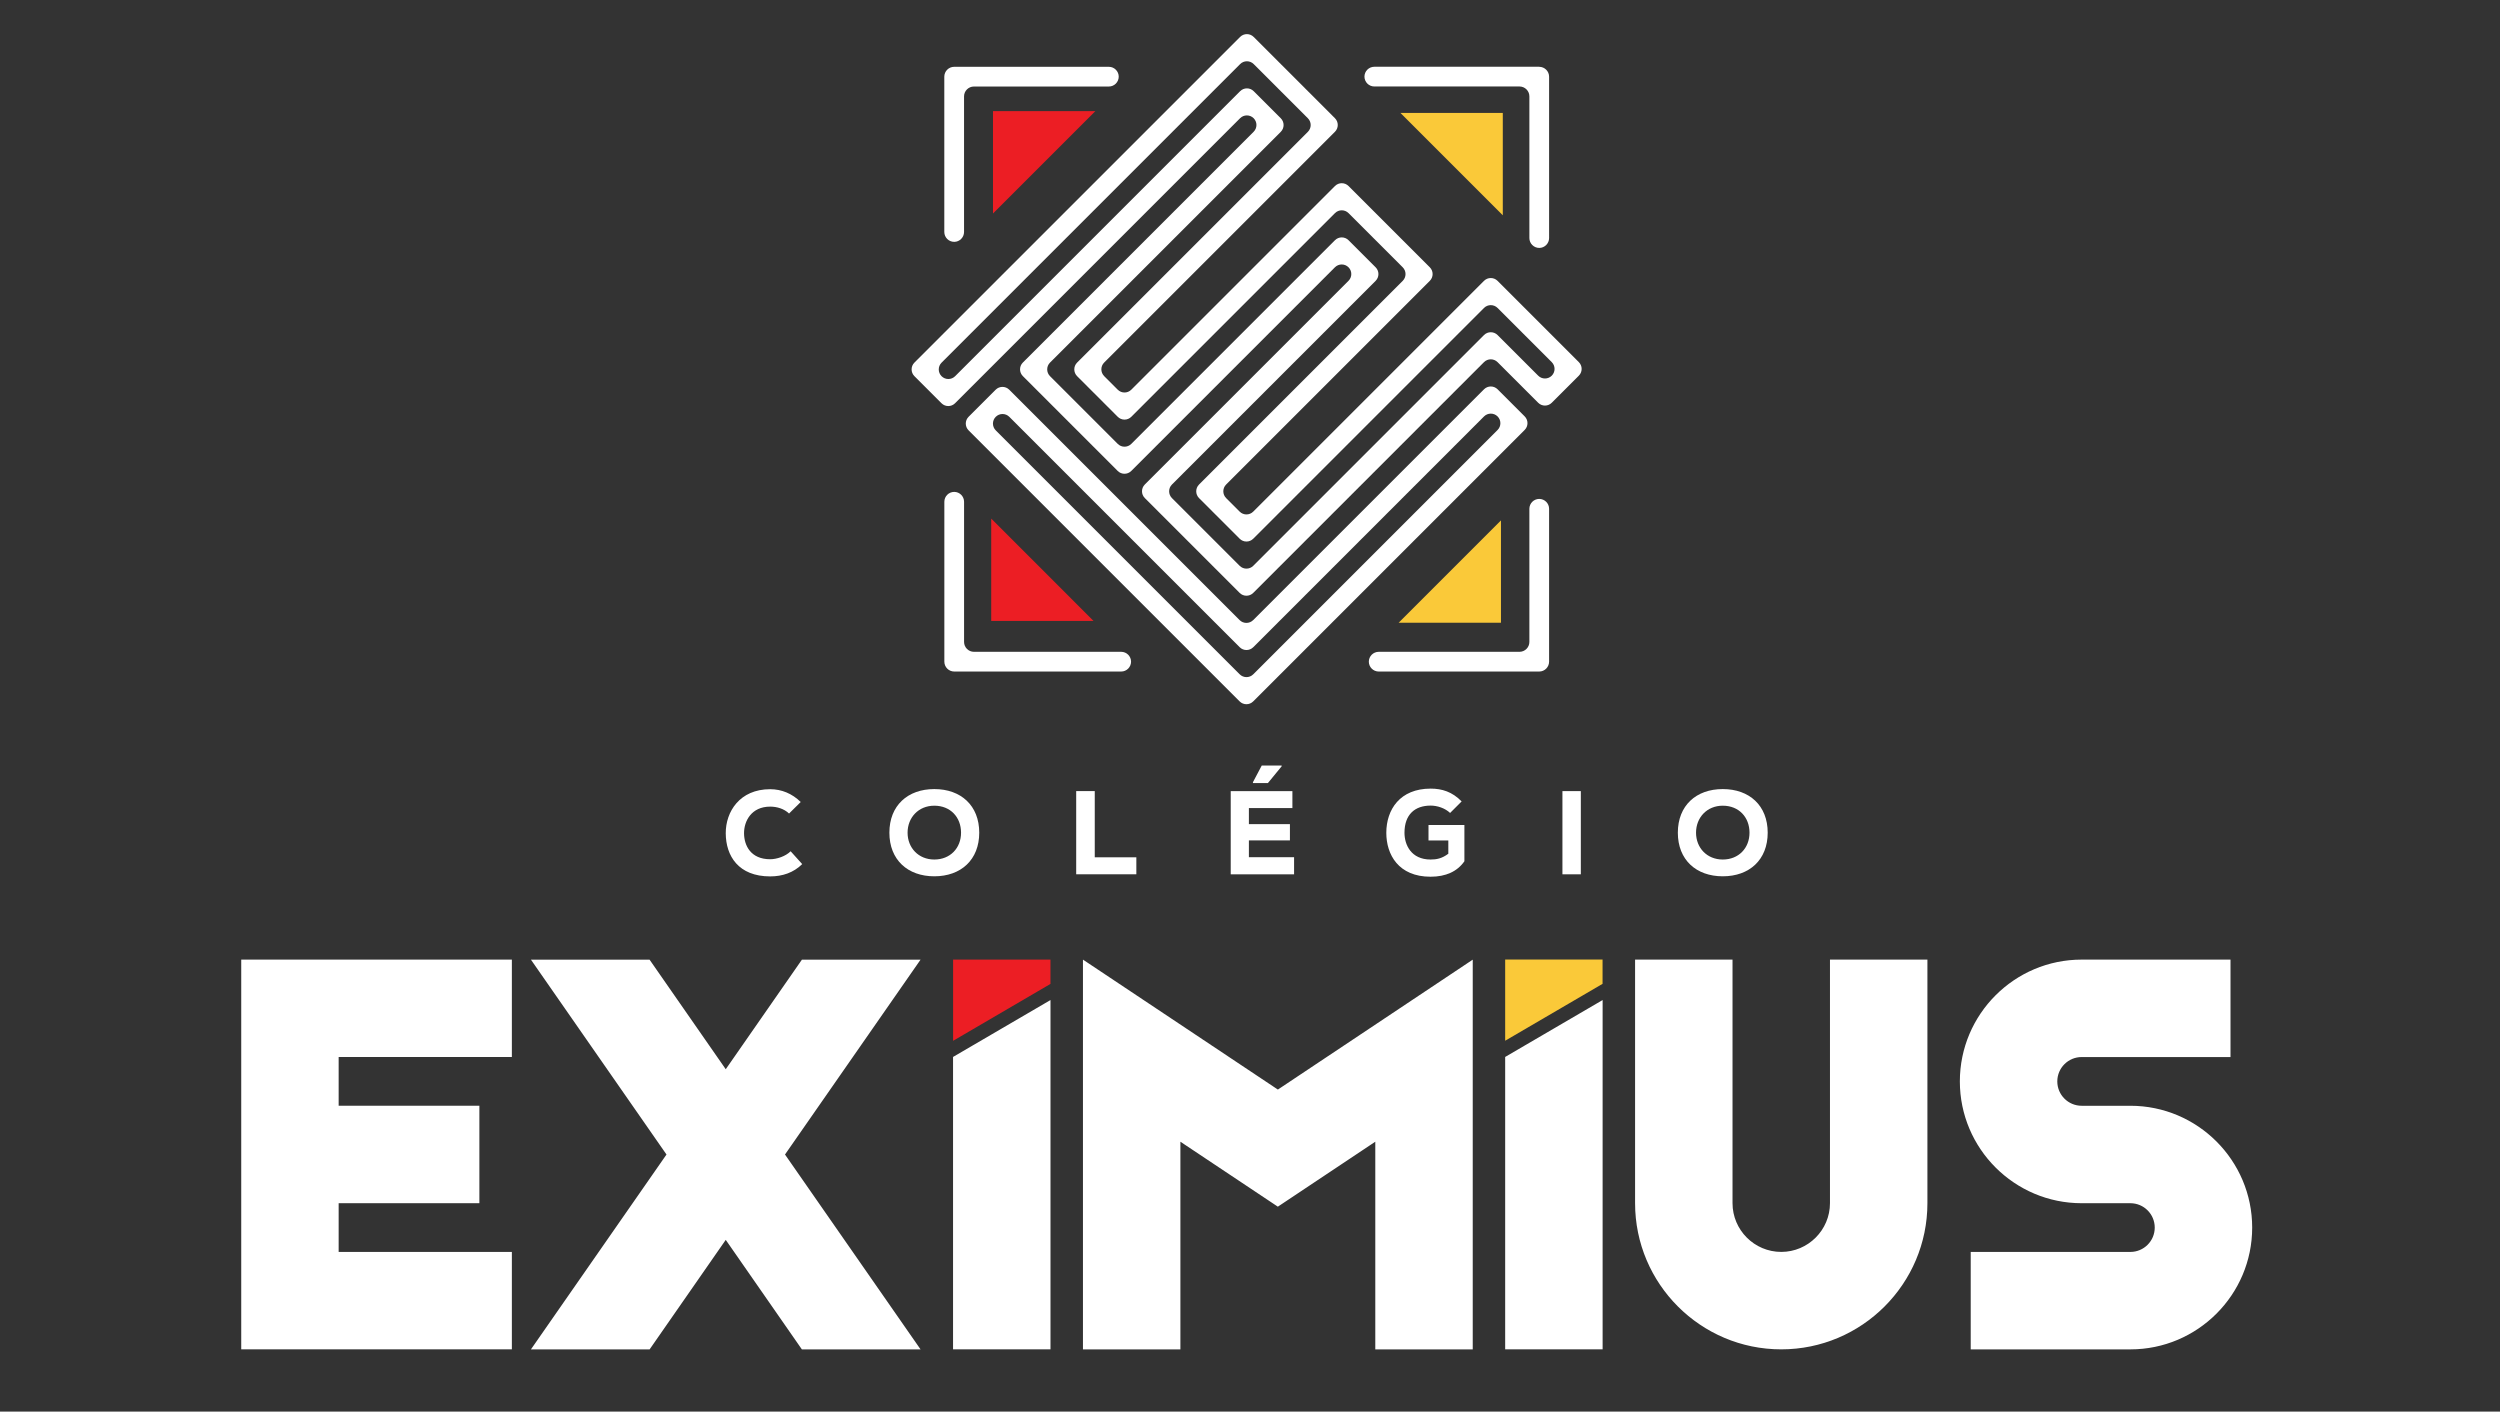 <?xml version="1.0" encoding="UTF-8"?>
<svg id="Camada_1" data-name="Camada 1" xmlns="http://www.w3.org/2000/svg" viewBox="0 0 968.76 547">
  <rect x="0" y="0" width="968.76" height="547" fill="#333333" stroke="none"/>
  <defs>
    <style>
      .cls-1 {
        fill: #fac939;
      }

      .cls-1, .cls-2, .cls-3 {
        stroke-width: 0px;
      }

      .cls-2 {
        fill: #ec1e24;
      }

      .cls-3 {
        fill: #fff;
      }
    </style>
  </defs>
  <path class="cls-1" d="M583.26,371.85h0v31.44l37.74-22.05v-9.42h-37.74v.02Z"/>
  <g>
    <path class="cls-3" d="M427.88,145.76l5.25,5.25c1.45,1.45,3.8,1.45,5.25,0l78.93-78.93c1.45-1.45,3.8-1.45,5.25,0l31.5,31.5c1.45,1.45,1.45,3.8,0,5.25l-78.93,78.93c-1.45,1.45-1.45,3.8,0,5.25l5.25,5.25c1.45,1.45,3.8,1.45,5.25,0l89.43-89.43c1.45-1.45,3.8-1.45,5.25,0l31.5,31.5c1.45,1.45,1.45,3.8,0,5.25l-10.5,10.5c-1.45,1.45-3.8,1.45-5.25,0l-15.75-15.75c-1.45-1.45-3.8-1.45-5.25,0l-89.43,89.43c-1.45,1.45-3.8,1.45-5.25,0l-36.76-36.76c-1.45-1.45-1.45-3.8,0-5.25l78.93-78.93c1.45-1.45,1.45-3.8,0-5.25h0c-1.45-1.45-3.8-1.45-5.25,0l-78.93,78.93c-1.45,1.45-3.8,1.45-5.25,0l-36.76-36.76c-1.45-1.45-1.45-3.8,0-5.25l89.43-89.43c1.45-1.45,1.45-3.8,0-5.25h0c-1.45-1.45-3.8-1.45-5.25,0l-110.45,110.45c-1.45,1.45-3.8,1.45-5.25,0l-10.5-10.5c-1.45-1.45-1.45-3.8,0-5.25L480.55,14.31c1.45-1.45,3.8-1.45,5.25,0l31.5,31.5c1.45,1.45,1.45,3.8,0,5.25l-89.43,89.43c-1.45,1.45-1.45,3.8,0,5.25v.02ZM485.64,240.28l89.43-89.43c1.45-1.45,3.8-1.45,5.25,0l10.5,10.5c1.45,1.45,1.45,3.8,0,5.25l-105.2,105.2c-1.45,1.45-3.8,1.45-5.25,0l-105.04-105.04c-1.45-1.45-1.45-3.8,0-5.25l10.5-10.5c1.45-1.45,3.8-1.45,5.25,0l89.28,89.28c1.45,1.45,3.8,1.45,5.25,0l.02-.02ZM433.13,161.51l-15.75-15.75c-1.45-1.45-1.45-3.8,0-5.25l89.43-89.43c1.45-1.45,1.45-3.8,0-5.25l-21-21c-1.45-1.45-3.8-1.45-5.25,0l-115.7,115.7c-1.45,1.45-1.45,3.8,0,5.25h0c1.45,1.45,3.8,1.45,5.25,0l110.45-110.45c1.45-1.45,3.8-1.45,5.25,0l10.5,10.5c1.45,1.45,1.45,3.8,0,5.25l-89.43,89.43c-1.45,1.45-1.45,3.8,0,5.25l26.25,26.25c1.45,1.45,3.8,1.45,5.25,0l78.93-78.93c1.45-1.45,3.8-1.45,5.25,0l10.5,10.5c1.45,1.45,1.45,3.8,0,5.25l-78.93,78.93c-1.45,1.45-1.45,3.8,0,5.25l26.25,26.25c1.45,1.45,3.8,1.45,5.25,0l89.43-89.43c1.45-1.45,3.8-1.45,5.25,0l15.75,15.75c1.45,1.45,3.8,1.45,5.25,0h0c1.45-1.45,1.45-3.8,0-5.25l-21-21c-1.45-1.45-3.8-1.45-5.25,0l-89.43,89.43c-1.45,1.45-3.8,1.45-5.25,0l-15.75-15.75c-1.45-1.45-1.45-3.8,0-5.25l78.93-78.93c1.45-1.45,1.45-3.8,0-5.25l-21-21c-1.45-1.45-3.8-1.45-5.25,0l-78.93,78.93c-1.45,1.45-3.8,1.45-5.25,0h0ZM480.39,250.8l-89.28-89.28c-1.45-1.45-3.8-1.45-5.25,0h0c-1.45,1.45-1.45,3.8,0,5.25l94.53,94.53c1.45,1.45,3.8,1.45,5.25,0l94.68-94.68c1.45-1.45,1.45-3.8,0-5.25h0c-1.45-1.45-3.8-1.45-5.25,0l-89.43,89.43c-1.45,1.45-3.8,1.45-5.25,0h0Z"/>
    <path class="cls-3" d="M434.46,252.58h-57.06c-2.1,0-3.82-1.72-3.82-3.82v-54.33c0-2.1-1.72-3.82-3.82-3.82s-3.82,1.72-3.82,3.82v61.97c0,2.1,1.72,3.82,3.82,3.82h64.71c2.1,0,3.82-1.72,3.82-3.82s-1.72-3.82-3.82-3.82h0ZM596.46,193.33c-2.1,0-3.82,1.72-3.82,3.82v51.61c0,2.1-1.72,3.82-3.82,3.82h-54.57c-2.1,0-3.82,1.72-3.82,3.82s1.72,3.82,3.82,3.82h62.21c2.1,0,3.82-1.72,3.82-3.82v-59.25c0-2.1-1.72-3.82-3.82-3.82h0ZM596.46,25.87h-63.91c-2.1,0-3.82,1.72-3.82,3.82s1.72,3.82,3.82,3.82h56.27c2.1,0,3.82,1.72,3.82,3.82v54.92c0,2.1,1.72,3.82,3.82,3.82s3.82-1.72,3.82-3.82V29.71c0-2.1-1.72-3.82-3.82-3.82v-.02ZM369.75,93.72c2.1,0,3.82-1.72,3.82-3.82v-52.55c0-2.1,1.72-3.82,3.82-3.82h52.3c2.1,0,3.82-1.72,3.82-3.82s-1.72-3.82-3.82-3.82h-59.95c-2.1,0-3.82,1.72-3.82,3.82v60.19c0,2.1,1.72,3.82,3.82,3.82Z"/>
  </g>
  <g>
    <path class="cls-3" d="M310.83,334.87c-3.31,3.27-7.6,4.74-12.38,4.74-12.3,0-17.18-7.93-17.22-16.71-.04-8.34,5.39-17.08,17.22-17.08,4.41,0,8.52,1.7,11.83,4.96l-4.52,4.47c-1.94-1.88-4.74-2.68-7.31-2.68-7.31,0-10.17,5.66-10.13,10.36.04,4.7,2.57,10.03,10.13,10.03,2.57,0,5.99-1.14,7.93-3.09l4.47,4.96-.02.02Z"/>
    <path class="cls-3" d="M362.05,339.57c-10.32,0-17.41-6.39-17.41-16.9s7.09-16.9,17.41-16.9,17.41,6.39,17.41,16.9-7.09,16.9-17.41,16.9ZM362.05,312.21c-6.13,0-10.36,4.6-10.36,10.46s4.23,10.4,10.36,10.4,10.36-4.41,10.36-10.4-4.11-10.46-10.36-10.46Z"/>
    <path class="cls-3" d="M424.22,306.55v25.66h16.12v6.58h-23.31v-32.24h7.19Z"/>
    <path class="cls-3" d="M501.45,338.8h-24.54v-32.24h23.9v6.58h-16.86v6.21h15.9v6.31h-15.9v6.5h17.51v6.64h-.02ZM496.67,296.65h-7.74l-3.41,6.46v.33h5.8l5.33-6.5v-.29h.02Z"/>
    <path class="cls-3" d="M561.93,315.03c-1.98-1.88-4.96-2.86-7.56-2.86-6.13,0-10.13,3.49-10.13,10.54,0,4.6,2.53,10.36,10.13,10.36,2.25,0,4.37-.37,6.86-2.25v-5.15h-7.68v-5.99h13.91v14.06c-2.76,3.96-7.19,5.99-13.12,5.99-12.44,0-17.14-8.6-17.14-17,0-9.07,5.33-17.14,17.18-17.14,4.37,0,8.34,1.21,12.01,4.96l-4.47,4.47h0Z"/>
    <path class="cls-3" d="M605.45,338.8v-32.24h7.13v32.24h-7.13Z"/>
    <path class="cls-3" d="M667.58,339.57c-10.32,0-17.41-6.39-17.41-16.9s7.09-16.9,17.41-16.9,17.41,6.39,17.41,16.9-7.09,16.9-17.41,16.9ZM667.58,312.21c-6.13,0-10.36,4.6-10.36,10.46s4.23,10.4,10.36,10.4,10.36-4.41,10.36-10.4-4.11-10.46-10.36-10.46Z"/>
  </g>
  <path class="cls-3" d="M369.31,522.88h37.76v-135.36l-37.76,22.05v113.31ZM310.75,371.87l-29.52,42.46-29.52-42.46h-45.97l52.53,75.51-52.53,75.51h45.99l29.5-42.44,29.5,42.44h45.99l-52.53-75.51,52.53-75.51h-45.97ZM93.48,522.88h104.87v-37.76h-67.12v-18.88h54.53v-37.76h-54.53v-18.88h67.12v-37.76h-104.87v151.03ZM709.12,466.24c0,10.4-8.48,18.88-18.88,18.88s-18.88-8.48-18.88-18.88v-94.39h-37.76v94.39c0,31.24,25.4,56.64,56.64,56.64s56.64-25.4,56.64-56.64v-94.39h-37.76v94.39ZM825.53,428.49h-18.88c-5.21,0-9.44-4.23-9.44-9.44s4.23-9.44,9.44-9.44h57.68v-37.76h-57.68c-26.03,0-47.2,21.17-47.2,47.2s21.17,47.2,47.2,47.2h18.88c5.21,0,9.44,4.23,9.44,9.44s-4.23,9.44-9.44,9.44h-61.87v37.76h61.87c26.03,0,47.2-21.17,47.2-47.2s-21.17-47.2-47.2-47.2ZM583.26,522.88h37.76v-135.36l-37.76,22.05v113.31h0ZM419.65,371.87v151.03h37.76v-80.48l37.76,25.17,37.76-25.17v80.48h37.76v-151.03l-75.51,50.34-75.51-50.34h0Z"/>
  <polygon class="cls-2" points="384.79 82.73 424.45 43.07 384.79 43.07 384.79 82.73"/>
  <polygon class="cls-2" points="384.1 240.62 423.75 240.62 384.1 200.95 384.1 240.62"/>
  <polygon class="cls-2" points="369.33 371.85 369.33 403.32 407.06 381.27 407.06 371.85 369.33 371.85 369.33 371.85"/>
  <path class="cls-1" d="M542.68,43.77l39.66,39.66v-39.66h-39.66ZM581.63,241.32v-39.66l-39.66,39.66h39.66Z"/>
</svg>